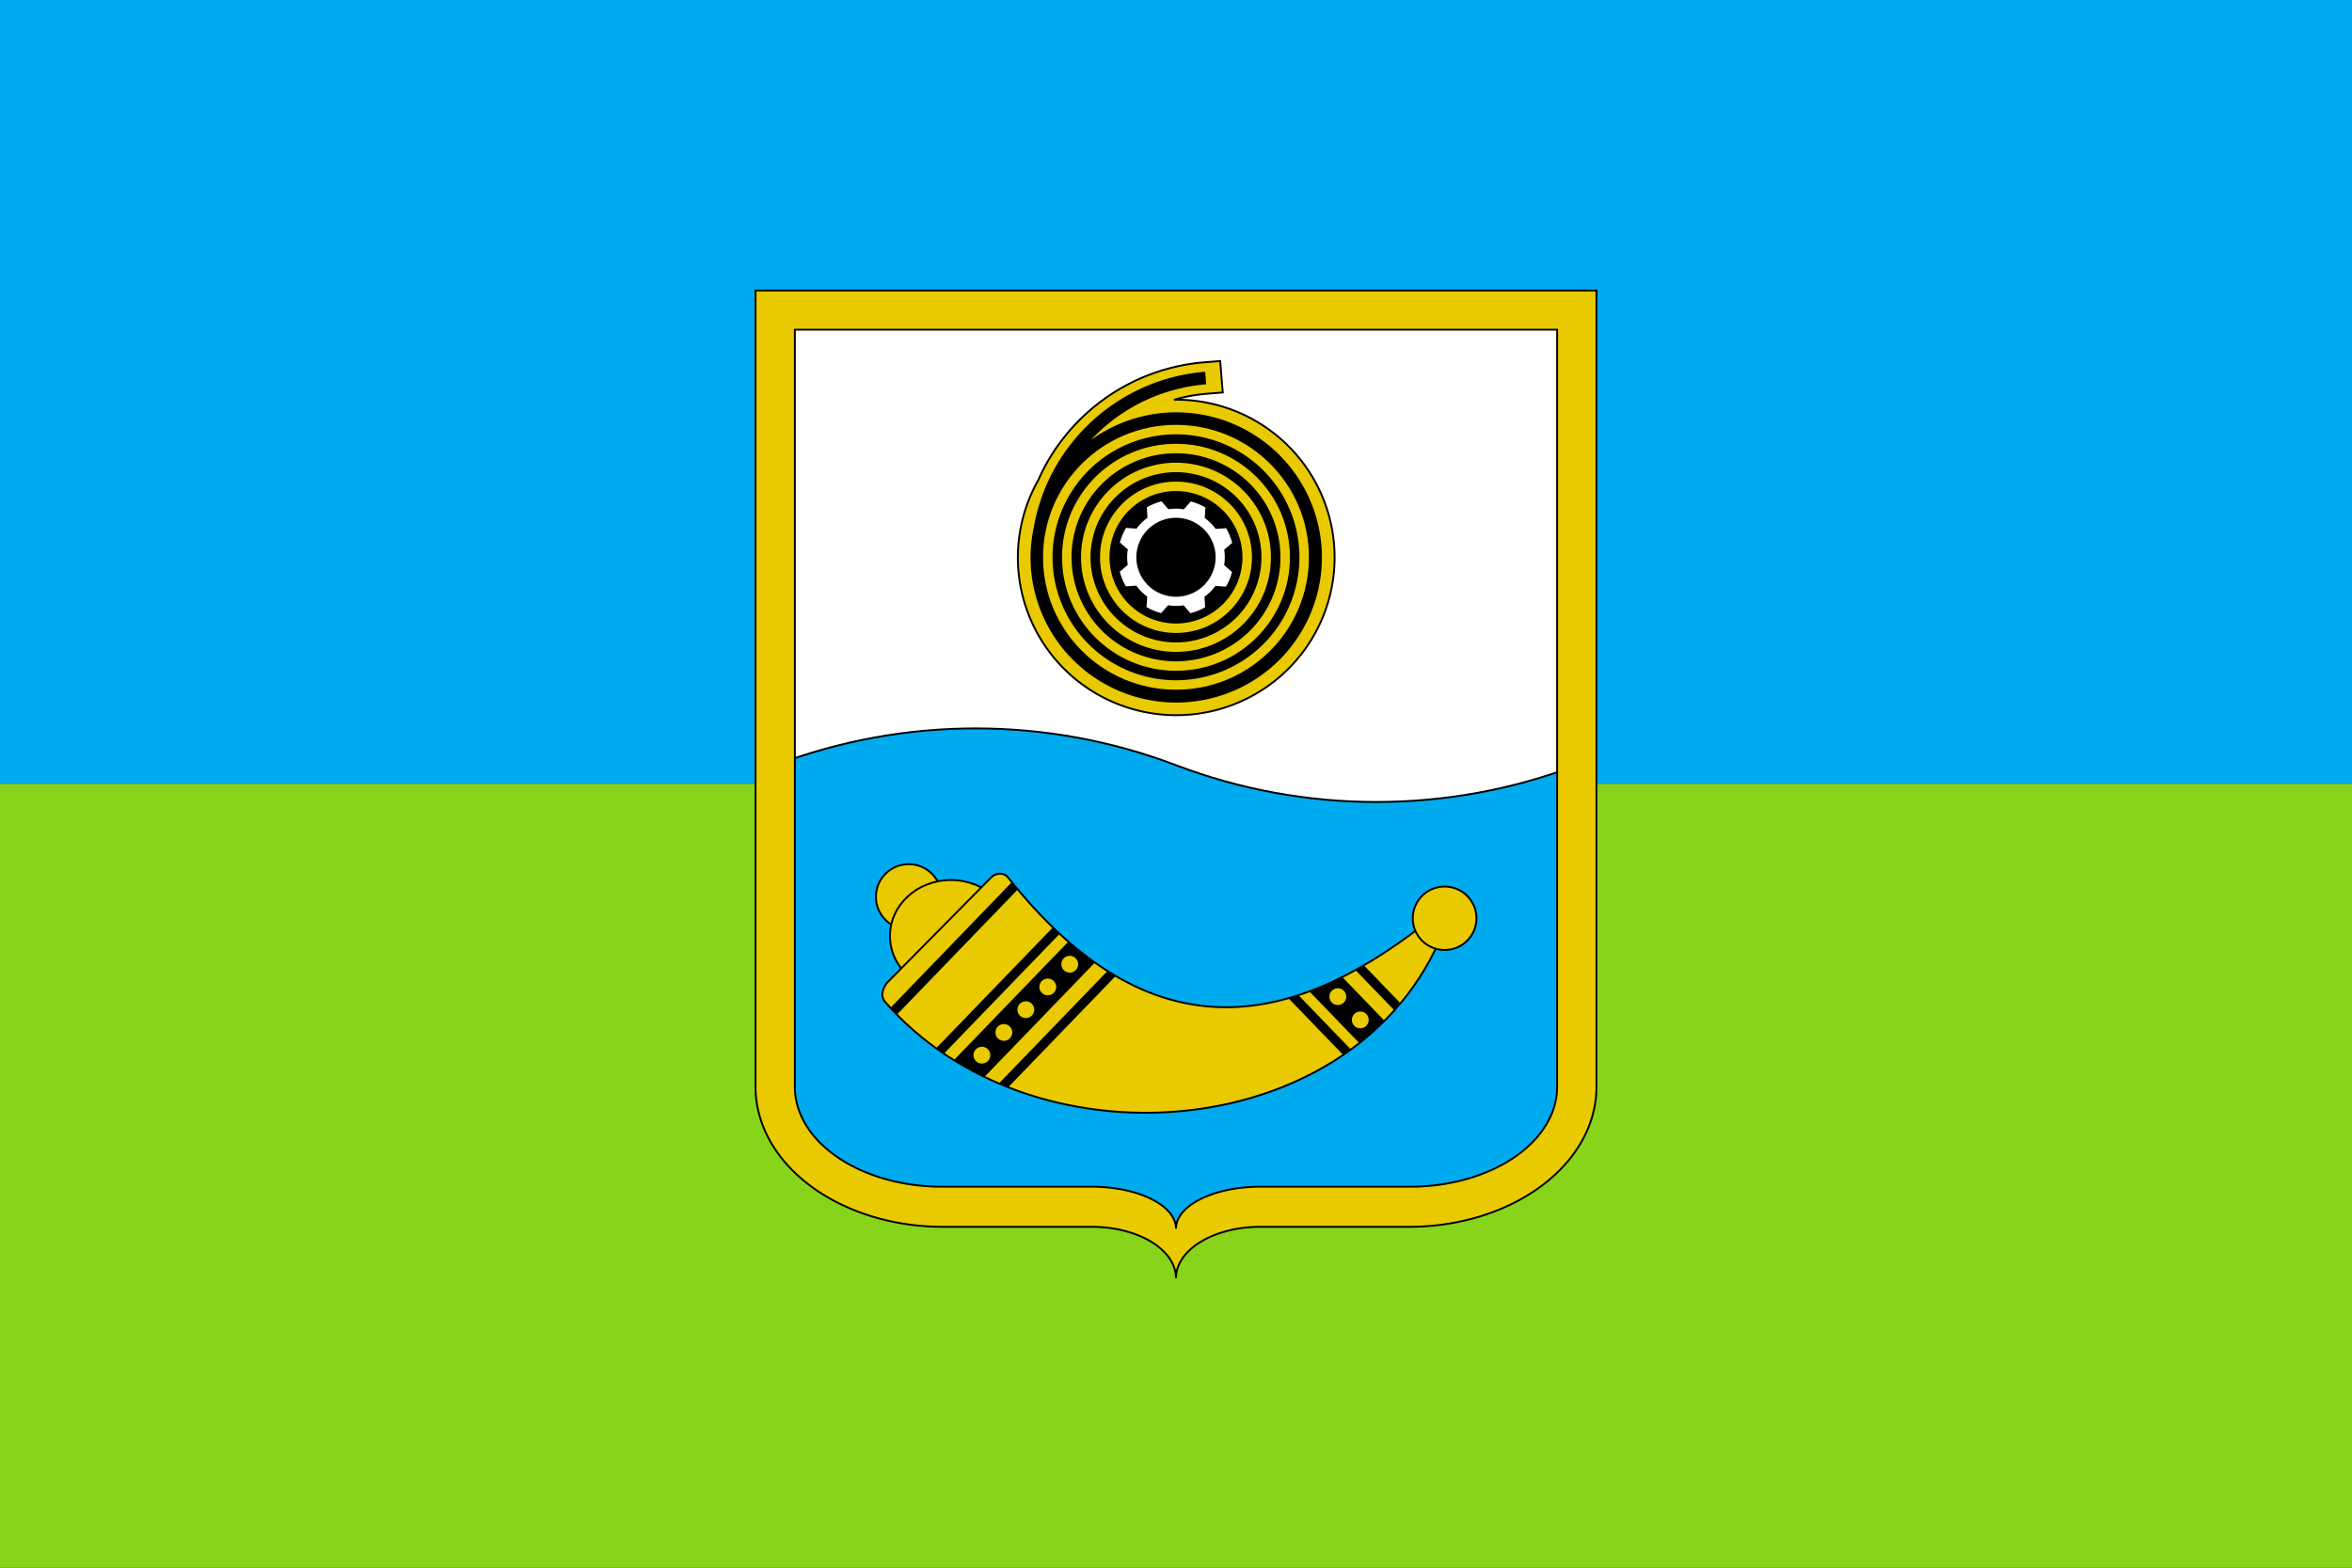 <?xml version="1.0" encoding="UTF-8" standalone="no"?>
<!-- Created with Inkscape (http://www.inkscape.org/) -->

<svg
   xmlns:dc="http://purl.org/dc/elements/1.1/"
   xmlns:cc="http://creativecommons.org/ns#"
   xmlns:rdf="http://www.w3.org/1999/02/22-rdf-syntax-ns#"
   xmlns:svg="http://www.w3.org/2000/svg"
   xmlns="http://www.w3.org/2000/svg"
   xmlns:xlink="http://www.w3.org/1999/xlink"
   xmlns:sodipodi="http://sodipodi.sourceforge.net/DTD/sodipodi-0.dtd"
   xmlns:inkscape="http://www.inkscape.org/namespaces/inkscape"
   id="svg2"
   version="1.1"
   inkscape:version="0.92.4 (5da689c313, 2019-01-14)"
   width="600"
   height="400"
   viewBox="0 0 600 400"
   sodipodi:docname="Flag of Shostka ALT.svg">
  <rect x="0" y="0" width="600" height="400" fill="#333333" stroke="none"/>
  <defs
     id="defs6">
    <clipPath
       id="horn_clip-3">
      <path
         inkscape:connector-curvature="0"
         id="horn-5"
         d="M 708,682 C 565.7,792.8 416.1,821 266,630.2 c -3.8,-5.1 -12.3,-5.6 -18,0 L 137,743 c -5.2,6.3 -6.9,14.6 -3,19.7 154.5,180.1 494.4,155.8 592,-63.7 z" />
    </clipPath>
    <clipPath
       id="horn_clip">
      <path
         inkscape:connector-curvature="0"
         id="horn"
         d="M 708,682 C 565.7,792.8 416.1,821 266,630.2 c -3.8,-5.1 -12.3,-5.6 -18,0 L 137,743 c -5.2,6.3 -6.9,14.6 -3,19.7 154.5,180.1 494.4,155.8 592,-63.7 z" />
    </clipPath>
    <clipPath
       id="horn_clip-0">
      <path
         inkscape:connector-curvature="0"
         id="horn-3"
         d="M 708,682 C 565.7,792.8 416.1,821 266,630.2 c -3.8,-5.1 -12.3,-5.6 -18,0 L 137,743 c -5.2,6.3 -6.9,14.6 -3,19.7 154.5,180.1 494.4,155.8 592,-63.7 z" />
    </clipPath>
    <clipPath
       id="horn_clip-7">
      <path
         inkscape:connector-curvature="0"
         id="horn-0"
         d="M 708,682 C 565.7,792.8 416.1,821 266,630.2 c -3.8,-5.1 -12.3,-5.6 -18,0 L 137,743 c -5.2,6.3 -6.9,14.6 -3,19.7 154.5,180.1 494.4,155.8 592,-63.7 z" />
    </clipPath>
  </defs>
  <sodipodi:namedview
     pagecolor="#ffffff"
     bordercolor="#666666"
     borderopacity="1"
     objecttolerance="10"
     gridtolerance="10"
     guidetolerance="10"
     inkscape:pageopacity="0"
     inkscape:pageshadow="2"
     inkscape:window-width="1920"
     inkscape:window-height="1017"
     id="namedview4"
     showgrid="false"
     fit-margin-top="0"
     fit-margin-left="0"
     fit-margin-right="0"
     fit-margin-bottom="0"
     inkscape:zoom="4.620656"
     inkscape:cx="212.3673"
     inkscape:cy="256.28685"
     inkscape:window-x="-8"
     inkscape:window-y="-8"
     inkscape:window-maximized="1"
     inkscape:current-layer="g5595-0" />
  <g
     id="g827"
     inkscape:label="g827">
    <rect
       ry="1.3465258e-16"
       rx="4.5664054e-15"
       y="0"
       x="0"
       height="200"
       width="600"
       id="rect4138"
       style="opacity:1;fill:#00aaee;fill-opacity:1;stroke:none" />
    <rect
       style="opacity:1;fill:#88d41a;fill-opacity:1;stroke:none"
       id="rect4140"
       width="600"
       height="200"
       x="0"
       y="200"
       rx="4.5664054e-15"
       ry="1.3465258e-16" />
  </g>
  <g
     id="g1240"
     transform="translate(5e-6,-392.664)"
     inkscape:label="g891">
    <rect
       inkscape:label="path1"
       y="471.28"
       x="197.755"
       height="131.871"
       width="204.49"
       id="rect1065"
       style="opacity:1;fill:#ffffff;fill-opacity:1;stroke:none;stroke-width:0.774;stroke-linecap:square;stroke-linejoin:miter;stroke-miterlimit:4;stroke-dasharray:none;stroke-opacity:1;paint-order:fill markers stroke" />
    <path
       inkscape:label="path2"
       style="fill:#00aaee;stroke-width:0.238"
       inkscape:connector-curvature="0"
       d="m 197.755,587.905 a 143.334,142.767 0 0 1 102.245,0 143.334,142.767 0 0 0 102.245,0 v 82.091 a 42.522,30.457 0 0 1 -42.522,30.457 h -38.222 a 21.5,11.897 0 0 0 -21.5,11.897 21.5,11.897 0 0 0 -21.5,-11.897 h -38.222 a 42.522,30.457 0 0 1 -42.522,-30.457 z"
       id="path4-5" />
    <path
       inkscape:label="path3"
       inkscape:connector-curvature="0"
       id="path6-7"
       d="m 248.878,578.277 c -17.359,0 -34.719,3.135 -51.208,9.405 l 0.171,0.444 c 32.868,-12.499 69.206,-12.499 102.074,0 32.978,12.54 69.438,12.54 102.416,0 l -0.171,-0.444 c -32.868,12.499 -69.206,12.499 -102.074,0 -16.489,-6.27 -33.848,-9.405 -51.208,-9.405 z"
       style="color:#000000;font-style:normal;font-variant:normal;font-weight:normal;font-stretch:normal;font-size:medium;line-height:normal;font-family:sans-serif;font-variant-ligatures:normal;font-variant-position:normal;font-variant-caps:normal;font-variant-numeric:normal;font-variant-alternates:normal;font-feature-settings:normal;text-indent:0;text-align:start;text-decoration:none;text-decoration-line:none;text-decoration-style:solid;text-decoration-color:#000000;letter-spacing:normal;word-spacing:normal;text-transform:none;writing-mode:lr-tb;direction:ltr;text-orientation:mixed;dominant-baseline:auto;baseline-shift:baseline;text-anchor:start;white-space:normal;shape-padding:0;clip-rule:nonzero;display:inline;overflow:visible;visibility:visible;opacity:1;isolation:auto;mix-blend-mode:normal;color-interpolation:sRGB;color-interpolation-filters:linearRGB;solid-color:#000000;solid-opacity:1;vector-effect:none;fill:#000000;fill-opacity:1;fill-rule:nonzero;stroke:none;stroke-width:0.477;stroke-linecap:butt;stroke-linejoin:miter;stroke-miterlimit:4;stroke-dasharray:none;stroke-dashoffset:0;stroke-opacity:1;color-rendering:auto;image-rendering:auto;shape-rendering:auto;text-rendering:auto;enable-background:accumulate" />
    <path
       inkscape:label="path4"
       inkscape:connector-curvature="0"
       style="fill:#e9ca00;stroke:#000000;stroke-width:0.477px"
       d="m 192.738,466.791 v 203.205 a 47.778,35.692 0 0 0 47.778,35.692 h 37.983 a 21.5,13.087 0 0 1 21.5,13.087 21.5,13.087 0 0 1 21.5,-13.087 h 37.983 a 47.778,35.692 0 0 0 47.778,-35.692 v -203.205 z m 10.033,9.994 h 194.456 v 193.211 a 37.506,25.46 0 0 1 -37.506,25.46 h -38.222 a 21.5,10.708 0 0 0 -21.5,10.708 21.5,10.708 0 0 0 -21.5,-10.708 h -38.222 a 37.506,25.46 0 0 1 -37.506,-25.46 z"
       id="path10-8" />
    <g
       transform="matrix(0.239,0,0,0.238,193.575,466.553)"
       id="g886-5"
       inkscape:label="lower_element">
      <g
         id="g64-4"
         style="fill:#e9ca00;stroke:#000000;stroke-width:2px">
        <circle
           id="circle56-3"
           r="35"
           cy="651"
           cx="160" />
        <ellipse
           id="ellipse58-7"
           ry="60"
           rx="65"
           cy="693"
           cx="205" />
        <use
           height="100%"
           width="100%"
           y="0"
           x="0"
           id="use60-5"
           xlink:href="#horn-0" />
        <circle
           id="circle62-6"
           r="34"
           cy="674"
           cx="732" />
      </g>
      <g
         id="g80-1"
         style="fill:none;stroke:#000000;stroke-width:10px"
         clip-path="url(#horn_clip-7)">
        <path
           id="path66-0"
           d="M 134,784 284,628"
           inkscape:connector-curvature="0" />
        <path
           id="path68-8"
           d="M 185,825 335,669"
           inkscape:connector-curvature="0" />
        <path
           id="path70-1"
           d="M 215,845 365,689"
           inkscape:connector-curvature="0"
           style="stroke-width:36px" />
        <path
           id="path72-9"
           d="M 245,870 395,714"
           inkscape:connector-curvature="0" />
        <path
           id="path74-9"
           d="M 635,825 560,747"
           inkscape:connector-curvature="0" />
        <path
           id="path76-5"
           d="M 668,810 593,732"
           inkscape:connector-curvature="0"
           style="stroke-width:36px" />
        <path
           id="path78-9"
           d="M 700,788 625,710"
           inkscape:connector-curvature="0" />
      </g>
      <g
         id="g96"
         style="fill:#e9ca00">
        <circle
           id="circle82"
           r="9"
           cy="723.25"
           cx="331.875" />
        <circle
           id="circle84"
           r="9"
           cy="747.625"
           cx="308.438" />
        <circle
           id="circle86"
           r="9"
           cy="772"
           cx="285" />
        <circle
           id="circle88"
           r="9"
           cy="796.375"
           cx="261.562" />
        <circle
           id="circle90"
           r="9"
           cy="820.75"
           cx="238.125" />
        <circle
           id="circle92"
           r="9"
           cy="758"
           cx="618" />
        <circle
           id="circle94"
           r="9"
           cy="782.96"
           cx="642" />
      </g>
    </g>
    <g
       transform="matrix(1.615,0,0,1.609,130.42,295.92)"
       id="g5595-0"
       inkscape:label="upper_element"
       style="stroke:#000000;stroke-width:0.296;stroke-miterlimit:4;stroke-dasharray:none;stroke-opacity:1">
      <path
         style="color:#000000;font-style:normal;font-variant:normal;font-weight:normal;font-stretch:normal;font-size:medium;line-height:normal;font-family:sans-serif;font-variant-ligatures:normal;font-variant-position:normal;font-variant-caps:normal;font-variant-numeric:normal;font-variant-alternates:normal;font-feature-settings:normal;text-indent:0;text-align:start;text-decoration:none;text-decoration-line:none;text-decoration-style:solid;text-decoration-color:#000000;letter-spacing:normal;word-spacing:normal;text-transform:none;writing-mode:lr-tb;direction:ltr;text-orientation:mixed;dominant-baseline:auto;baseline-shift:baseline;text-anchor:start;white-space:normal;shape-padding:0;clip-rule:nonzero;display:inline;overflow:visible;visibility:visible;opacity:1;isolation:auto;mix-blend-mode:normal;color-interpolation:sRGB;color-interpolation-filters:linearRGB;solid-color:#000000;solid-opacity:1;vector-effect:none;fill:#e9ca00;fill-opacity:1;fill-rule:nonzero;stroke:#000000;stroke-width:2;stroke-linecap:square;stroke-linejoin:miter;stroke-miterlimit:4;stroke-dasharray:none;stroke-dashoffset:0;stroke-opacity:1;paint-order:fill markers stroke;color-rendering:auto;image-rendering:auto;shape-rendering:auto;text-rendering:auto;enable-background:accumulate"
         d="m 496.918,76.391 -16.846,1.371 C 401.037,84.198 333.588,133.863 302.701,204.139 A 169.016,169.016 0 0 0 280.984,286.842 169.016,169.016 0 0 0 450,455.857 169.016,169.016 0 0 0 619.016,286.842 169.016,169.016 0 0 0 450,117.826 a 169.016,169.016 0 0 0 -2.428,0.086 c 11.336,-3.275 23.123,-5.472 35.244,-6.459 l 16.846,-1.371 z"
         transform="matrix(0.148,0,0,0.148,38.438,106.072)"
         id="path5332-8-4"
         inkscape:connector-curvature="0"
         inkscape:label="path700" />
      <path
         style="opacity:1;fill:#000000;fill-opacity:1;stroke:none;stroke-width:2;stroke-miterlimit:4;stroke-dasharray:none;stroke-opacity:1;paint-order:markers fill stroke"
         d="M 480.895,87.869 C 389.611,95.303 314.634,163.178 298.189,253.275 l 0.094,0.018 A 155.494,155.494 0 0 0 294.506,286.842 155.494,155.494 0 0 0 450,442.336 155.494,155.494 0 0 0 605.494,286.842 155.494,155.494 0 0 0 450,131.348 155.494,155.494 0 0 0 358.906,161.061 c 31.325,-33.711 74.733,-55.777 123.086,-59.715 z"
         id="path823-7-1"
         inkscape:connector-curvature="0"
         transform="matrix(0.148,0,0,0.148,38.438,106.072)"
         inkscape:label="path701" />
      <circle
         r="21"
         cy="148.5"
         cx="105"
         id="path823-7-3-3-4"
         style="opacity:1;fill:#e9ca00;fill-opacity:1;stroke:none;stroke-width:0.296;stroke-miterlimit:4;stroke-dasharray:none;stroke-opacity:1;paint-order:markers fill stroke"
         inkscape:label="path702" />
      <path
         inkscape:connector-curvature="0"
         id="path823-7-3-3-8-6"
         d="M 124.5,148.5 A 19.5,19.5 0 0 1 105,168 19.5,19.5 0 0 1 85.5,148.5 19.5,19.5 0 0 1 105,129 a 19.5,19.5 0 0 1 19.5,19.5 z"
         style="opacity:1;fill:#000000;fill-opacity:1;stroke:none;stroke-width:0.296;stroke-miterlimit:4;stroke-dasharray:none;stroke-opacity:1;paint-order:markers fill stroke"
         inkscape:label="path703" />
      <circle
         r="18"
         cx="105"
         cy="148.5"
         id="path823-7-3-3-6-4"
         style="opacity:1;fill:#e9ca00;fill-opacity:1;stroke:none;stroke-width:0.296;stroke-miterlimit:4;stroke-dasharray:none;stroke-opacity:1;paint-order:markers fill stroke"
         inkscape:label="path704" />
      <path
         inkscape:connector-curvature="0"
         id="path823-7-3-3-6-7-2"
         d="M 121.5,148.5 A 16.5,16.5 0 0 1 105,165 16.5,16.5 0 0 1 88.5,148.5 16.5,16.5 0 0 1 105,132 a 16.5,16.5 0 0 1 16.5,16.5 z"
         style="opacity:1;fill:#000000;fill-opacity:1;stroke:none;stroke-width:0.296;stroke-miterlimit:4;stroke-dasharray:none;stroke-opacity:1;paint-order:markers fill stroke"
         inkscape:label="path705" />
      <circle
         r="15"
         cx="105"
         cy="148.5"
         id="path823-7-3-3-6-2-0"
         style="opacity:1;fill:#e9ca00;fill-opacity:1;stroke:none;stroke-width:0.296;stroke-miterlimit:4;stroke-dasharray:none;stroke-opacity:1;paint-order:markers fill stroke"
         inkscape:label="path706" />
      <path
         inkscape:connector-curvature="0"
         id="path823-7-3-3-6-7-3-0"
         d="M 118.5,148.5 A 13.5,13.5 0 0 1 105,162 13.5,13.5 0 0 1 91.5,148.5 13.5,13.5 0 0 1 105,135 a 13.5,13.5 0 0 1 13.5,13.5 z"
         style="opacity:1;fill:#000000;fill-opacity:1;stroke:none;stroke-width:0.296;stroke-miterlimit:4;stroke-dasharray:none;stroke-opacity:1;paint-order:markers fill stroke"
         inkscape:label="path707" />
      <circle
         r="12"
         cx="105"
         cy="148.5"
         id="path823-7-3-3-6-7-3-9-3"
         style="opacity:1;fill:#e9ca00;fill-opacity:1;stroke:none;stroke-width:0.296;stroke-miterlimit:4;stroke-dasharray:none;stroke-opacity:1;paint-order:markers fill stroke"
         inkscape:label="path708" />
      <path
         inkscape:connector-curvature="0"
         id="path823-7-3-3-6-7-3-96-4"
         d="M 115.5,148.5 A 10.5,10.5 0 0 1 105,159 10.5,10.5 0 0 1 94.5,148.5 10.5,10.5 0 0 1 105,138 a 10.5,10.5 0 0 1 10.5,10.5 z"
         style="opacity:1;fill:#000000;fill-opacity:1;stroke:none;stroke-width:0.296;stroke-miterlimit:4;stroke-dasharray:none;stroke-opacity:1;paint-order:markers fill stroke"
         inkscape:label="path709" />
      <path
         inkscape:label="path710"
         style="fill:#ffffff;stroke:none;stroke-width:0.296;stroke-miterlimit:4;stroke-dasharray:none;stroke-opacity:1"
         inkscape:connector-curvature="0"
         id="path29-6"
         d="m 113.861,150.841 -1.249,-1.092 c 0.136,-0.824 0.135,-1.651 0.008,-2.453 l 1.255,-1.084 c -0.211,-0.814 -0.532,-1.596 -0.954,-2.323 l -1.655,0.111 c -0.473,-0.66 -1.054,-1.249 -1.729,-1.739 l 0.121,-1.655 c -0.357,-0.21 -0.732,-0.399 -1.125,-0.563 -0.393,-0.164 -0.791,-0.298 -1.192,-0.405 l -1.092,1.249 c -0.824,-0.136 -1.651,-0.135 -2.453,-0.008 l -1.084,-1.255 c -0.814,0.21 -1.596,0.532 -2.323,0.954 l 0.111,1.654 c -0.66,0.473 -1.249,1.054 -1.739,1.729 l -1.655,-0.121 c -0.21,0.357 -0.399,0.732 -0.563,1.125 -0.164,0.393 -0.298,0.791 -0.405,1.192 l 1.249,1.092 c -0.136,0.824 -0.135,1.651 -0.008,2.453 l -1.255,1.084 c 0.21,0.814 0.531,1.596 0.954,2.323 l 1.654,-0.111 c 0.473,0.66 1.054,1.249 1.729,1.739 l -0.121,1.655 c 0.357,0.21 0.732,0.399 1.125,0.564 0.393,0.164 0.791,0.298 1.192,0.405 l 1.092,-1.249 c 0.824,0.136 1.651,0.135 2.453,0.008 l 1.084,1.255 c 0.814,-0.21 1.596,-0.532 2.323,-0.954 l -0.111,-1.654 c 0.66,-0.473 1.248,-1.054 1.739,-1.73 l 1.655,0.121 c 0.21,-0.357 0.399,-0.732 0.563,-1.125 0.164,-0.393 0.298,-0.791 0.404,-1.192 z m -11.276,3.438 c -3.192,-1.333 -4.699,-5.002 -3.365,-8.194 1.334,-3.192 5.002,-4.699 8.195,-3.365 3.192,1.334 4.699,5.002 3.365,8.194 -1.334,3.192 -5.002,4.699 -8.195,3.365 z" />
    </g>
  </g>
</svg>
